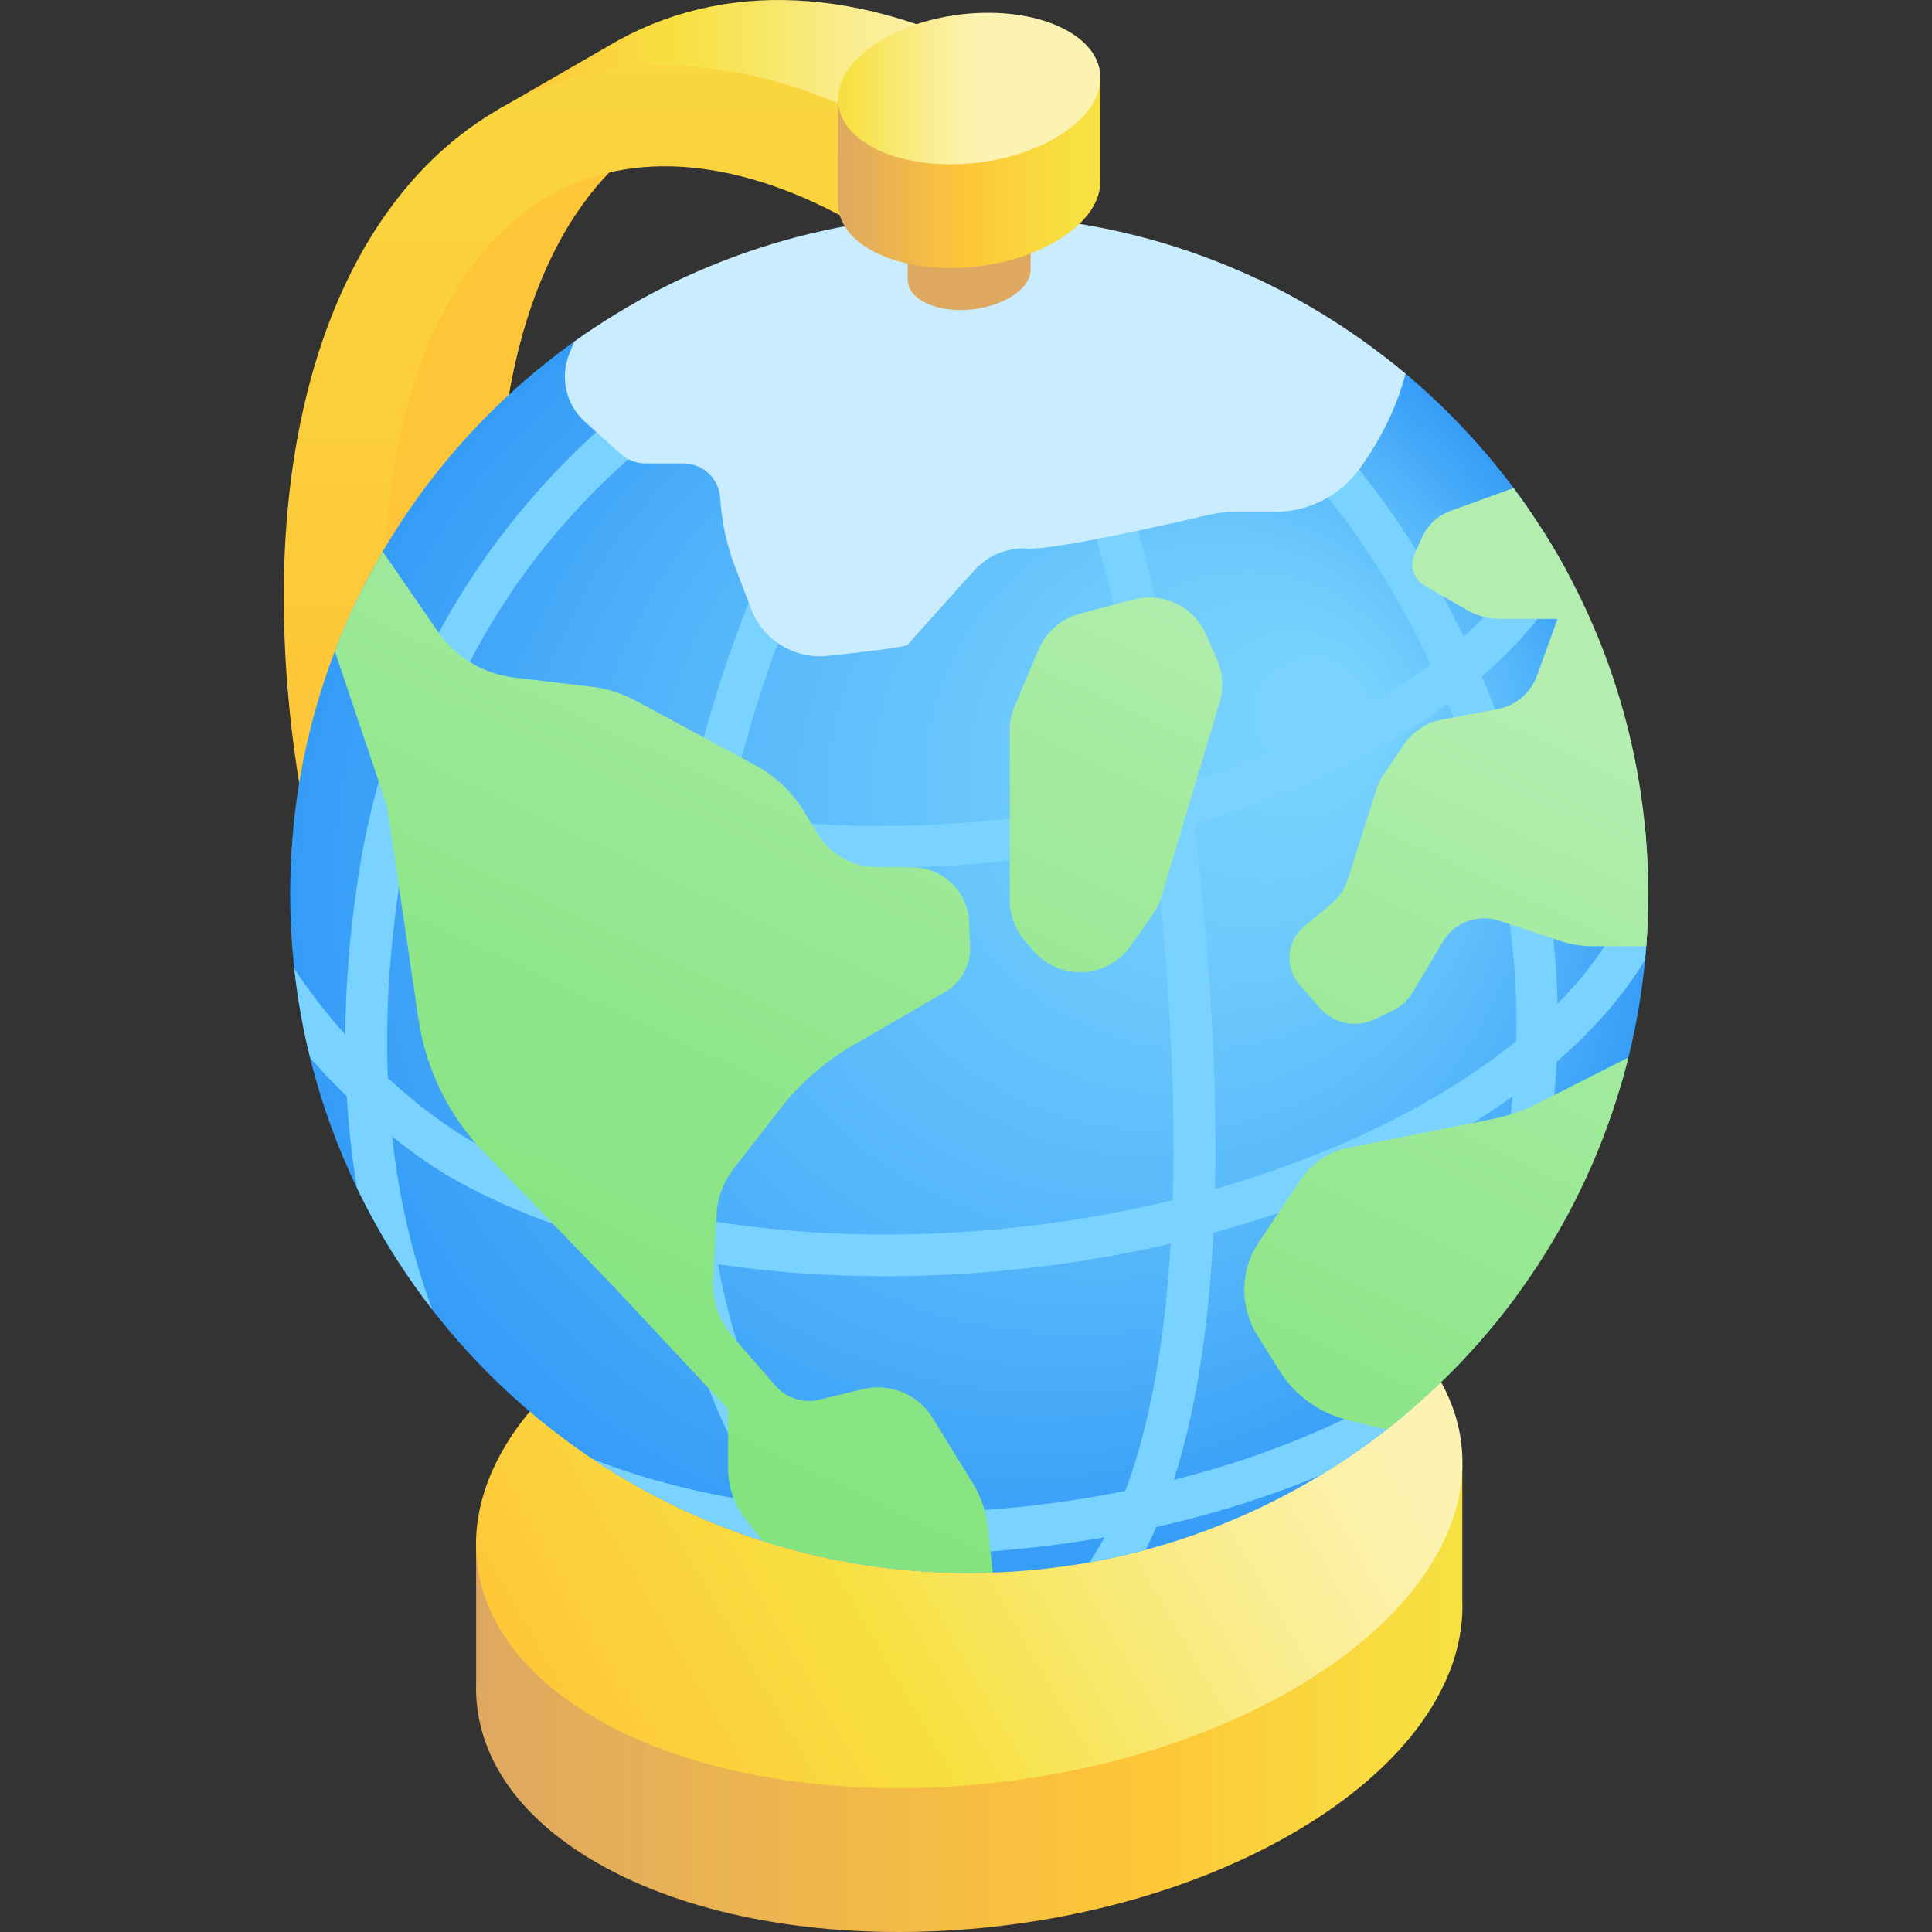 <svg id="Capa_1" enable-background="new 0 0 512 512" height="512" viewBox="0 0 512 512" width="512" xmlns="http://www.w3.org/2000/svg" xmlns:xlink="http://www.w3.org/1999/xlink"><rect x="0" y="0" width="512" height="512" fill="#333333" stroke="none"/><linearGradient id="lg1"><stop offset="0" stop-color="#ffc538"/><stop offset=".611" stop-color="#f7e041"/><stop offset=".666" stop-color="#f8e55c"/><stop offset=".771" stop-color="#faec8b"/><stop offset=".852" stop-color="#fcf1a8"/><stop offset=".898" stop-color="#fcf3b3"/></linearGradient><linearGradient id="SVGID_1_" gradientUnits="userSpaceOnUse" x1="135.36" x2="135.36" xlink:href="#lg1" y1="57.373" y2="-132.237"/><linearGradient id="lg2"><stop offset="0" stop-color="#ffc538"/><stop offset=".354" stop-color="#f7e041"/><stop offset=".459" stop-color="#f8e55c"/><stop offset=".658" stop-color="#faec8b"/><stop offset=".811" stop-color="#fcf1a8"/><stop offset=".898" stop-color="#fcf3b3"/></linearGradient><linearGradient id="SVGID_2_" gradientUnits="userSpaceOnUse" x1="131.378" x2="270.801" xlink:href="#lg2" y1="21.138" y2="21.138"/><linearGradient id="SVGID_3_" gradientUnits="userSpaceOnUse" x1="157.935" x2="157.935" xlink:href="#lg1" y1="209.537" y2="-269.43"/><linearGradient id="SVGID_4_" gradientUnits="userSpaceOnUse" x1="126.157" x2="412.987" y1="450.056" y2="450.056"><stop offset="0" stop-color="#dea861"/><stop offset=".611" stop-color="#ffc538"/><stop offset=".757" stop-color="#fad53d"/><stop offset=".898" stop-color="#f7e041"/></linearGradient><linearGradient id="SVGID_5_" gradientUnits="userSpaceOnUse" x1="141.37" x2="375.762" xlink:href="#lg2" y1="465.09" y2="329.763"/><radialGradient id="SVGID_6_" cx="208.98" cy="264.764" fx="356.207" fy="184.885" gradientUnits="userSpaceOnUse" r="272.026"><stop offset=".048" stop-color="#79d3fe"/><stop offset=".197" stop-color="#6ecafd"/><stop offset=".456" stop-color="#51b3fa"/><stop offset=".71" stop-color="#2f97f7"/><stop offset=".952" stop-color="#0072bc"/></radialGradient><linearGradient id="SVGID_7_" gradientUnits="userSpaceOnUse" x1="222.084" x2="291.622" y1="45.879" y2="45.879"><stop offset="0" stop-color="#dea861"/><stop offset=".487" stop-color="#ffc538"/><stop offset=".696" stop-color="#fad53d"/><stop offset=".898" stop-color="#f7e041"/></linearGradient><linearGradient id="SVGID_8_" gradientUnits="userSpaceOnUse" x1="201.094" x2="267.209" xlink:href="#lg2" y1="23.464" y2="23.464"/><linearGradient id="lg3"><stop offset=".003" stop-color="#80e37b"/><stop offset=".273" stop-color="#84e47f"/><stop offset=".551" stop-color="#90e68b"/><stop offset=".832" stop-color="#a4eba0"/><stop offset="1" stop-color="#b3eeb0"/></linearGradient><linearGradient id="SVGID_9_" gradientUnits="userSpaceOnUse" x1="95.802" x2="259.191" xlink:href="#lg3" y1="463.484" y2="117.997"/><linearGradient id="SVGID_10_" gradientUnits="userSpaceOnUse" x1="155.872" x2="319.261" xlink:href="#lg3" y1="491.892" y2="146.405"/><linearGradient id="SVGID_11_" gradientUnits="userSpaceOnUse" x1="246.61" x2="409.999" xlink:href="#lg3" y1="534.805" y2="189.319"/><linearGradient id="SVGID_12_" gradientUnits="userSpaceOnUse" x1="270.275" x2="433.664" xlink:href="#lg3" y1="545.997" y2="200.511"/><g><path d="m131.931 140.765c0-51.454 15.909-90.15 43.65-106.166 0 0-37.853 4.701-61.651 27.818-10.97 26.898-22.266 69.697-17.787 126.401 4.897 23.706 17.377 37.86 46.391 29.459-6.825-25.94-10.603-52.234-10.603-77.512z" fill="url(#SVGID_1_)"/><path d="m257.497 42.275 13.303-23.043c-38.489-22.221-76.264-25.272-106.657-8.706l-.018-.004s-2.527 1.451-2.87 1.655l-29.876 17.234z" fill="url(#SVGID_2_)"/><path d="m227.37 447.733c-41.026-23.687-79.394-66.868-108.034-121.59-28.464-54.384-44.139-114.039-44.139-167.975 0-61.217 20.759-108.312 56.954-129.209 30.705-17.727 69.245-15.001 108.523 7.676l-13.304 23.043c-30.699-17.724-59.792-20.449-81.915-7.676-27.74 16.015-43.65 54.711-43.65 106.165 0 102.752 62.296 222.313 138.869 266.522z" fill="url(#SVGID_3_)"/><g><path d="m387.528 423.936v-35.823l-261.346 22.71v34.974h.002c-.644 17.89 9.818 35.055 31.866 47.784 47.258 27.285 129.805 23.863 184.374-7.643 30.697-17.724 46.001-40.558 45.104-62.002z" fill="url(#SVGID_4_)"/><path d="m342.424 447.816c54.569-31.505 60.495-79.164 13.237-106.448s-129.805-23.863-184.373 7.643-60.495 79.164-13.237 106.448 129.804 23.863 184.373-7.643z" fill="url(#SVGID_5_)"/></g><path d="m403.297 132.308c-9.558-13.358-20.899-25.354-33.675-35.64-30.854-24.842-185.884-27.977-214.899-7.942-47.015 32.464-77.823 86.725-77.823 148.183 0 99.384 80.567 179.951 179.951 179.951 43.974 0 84.265-15.773 115.522-41.97 14.363-12.038 52.629-71.54 57.344-87.814 3.924-13.544 6.299-27.747 6.921-42.403.11-2.574-12.249-82.887-33.341-112.365z" fill="url(#SVGID_6_)"/><path d="m435.952 219.394c-.623 15.914-8.679 31.888-23.192 46.628-.392-17.351-3.022-35.909-8.831-55.465-3.355-11.295-7.146-21.683-11.241-31.27 9.872-8.531 17.578-17.706 22.892-27.212-2.092-3.905-4.322-7.725-6.686-11.452-4.11 9.699-11.204 19.216-20.984 28.121-16.635-34.606-37.23-57.369-55.104-72.003 5.207-5.533 8.827-11.48 10.681-17.584-3.305-1.819-6.674-3.534-10.101-5.147-1.123 5.413-4.348 10.843-9.404 15.959-.027-.019-.055-.04-.082-.059-28.002-20.01-51.218-24.033-52.193-24.195l-26.649-.572c-1.251.325-29.394 7.805-61.477 29.364-2.427-3.643-3.706-7.539-3.706-11.55 0-3.268.824-6.574 2.367-9.845-4.537 2.07-8.969 4.328-13.294 6.754-.103 1.029-.159 2.06-.159 3.091 0 6.388 1.972 12.458 5.717 17.965-21.739 16.191-46.649 40.999-63.29 76.899-6.762-7.066-11.798-14.674-14.809-22.474-2.169 4.259-4.167 8.619-5.998 13.066 4.046 7.141 9.476 14.001 16.134 20.362-5.068 12.971-9.059 27.24-11.495 42.938-2.358 15.194-3.452 29.331-3.553 42.475-5.122-5.734-9.718-11.684-13.505-17.484.881 8.049 2.293 15.938 4.2 23.632 3.097 3.517 6.353 6.94 9.711 10.203.498 8.588 1.436 16.693 2.723 24.337 5.524 11.473 12.237 22.264 19.966 32.228-5.308-14.234-8.885-29.585-10.667-45.906 5.723 4.598 11.503 8.583 17.054 11.678 16.412 9.149 36.011 15.938 57.717 20.177 4.905 29.117 14.119 50.279 25.702 65.511-16.954-2.281-32.992-6.236-47.306-11.879 15.442 10.306 32.564 18.291 50.874 23.448 2.526.288 5.066.555 7.637.775.607.558 1.227 1.076 1.841 1.61 8.629 1.928 17.491 3.238 26.538 3.877-3.006-1.33-5.9-2.831-8.678-4.505 1.617.026 3.23.064 4.859.064 2.263 0 4.538-.025 6.822-.076 15.5-.346 30.844-1.883 45.717-4.476-1.383 2.576-2.74 4.771-4.034 6.653 5.053-.901 10.028-2.026 14.925-3.339.947-1.868 1.892-3.877 2.825-6.038 15.255-3.417 29.835-8.022 43.407-13.669 20.567-12.435 38.436-28.875 52.544-48.233-1.442 1.668-2.959 3.316-4.568 4.939 7.39-18.558 13.382-40.943 14.735-66.348 9.839-8.519 17.697-17.579 23.42-26.958.556-5.759.849-11.595.849-17.5 0-5.91-.294-11.751-.851-17.515zm-111.505-115.162c17.527 14.044 38.213 36.568 54.665 71.81-5.717 4.338-12.089 8.49-19.091 12.395-13.752 7.666-28.986 13.906-44.998 18.702-5.319-38.121-12.649-66.603-20.012-87.584 6.554-2.282 12.808-5.019 18.569-8.23 3.969-2.214 7.595-4.59 10.867-7.093zm-20.221 105.892c-36.579 9.297-76.288 11.283-111.27 5.634 7.433-34.679 19.528-63.164 30.323-83.674.987-1.875 1.974-3.697 2.96-5.485 6.083.805 12.384 1.21 18.777 1.21 13.088-.001 26.548-1.689 39.265-5 7.265 20.534 14.642 48.895 19.945 87.315zm10.905-112.817c-2.156 1.495-4.462 2.947-6.951 4.334-5.291 2.95-11.023 5.473-17.028 7.576-5.708-14.381-11.223-24.436-15.599-31.167 7.744 2.229 22.62 7.592 39.578 19.257zm-54.339-20.635c3.429 4.122 11.152 14.82 19.584 35.792-15.751 4.02-32.656 5.328-48.199 3.811 14.615-24.339 27.439-38.34 28.615-39.603zm-14.272-.42c-6.056 7.413-15.772 20.335-26.177 38.249-8.583-1.754-16.48-4.472-23.168-8.201-2.088-1.164-4.001-2.401-5.731-3.701 26.043-17.134 49.39-24.667 55.076-26.347zm-71.715 206.092c.011 14.278.79 27.254 2.215 39.066-18.731-3.979-35.966-10.033-50.645-18.217-7.949-4.431-16.045-10.562-23.595-17.524-.658-16.6.4-34.069 3.223-52.256 2.01-12.95 5.147-25.297 9.398-37.025 5.026 3.894 10.542 7.536 16.506 10.861 13.77 7.677 30.049 13.489 48.022 17.32-3.198 17.888-5.141 37.206-5.124 57.775zm-37.5-84.777c-6.496-3.621-12.39-7.627-17.611-11.916 13.063-29.97 33.891-55.565 62.276-76.449 2.841 2.453 6.116 4.725 9.805 6.781 6.717 3.745 14.519 6.578 22.973 8.537-.362.674-.724 1.343-1.086 2.029-11.264 21.337-23.888 51.011-31.606 87.165-16.545-3.544-31.77-8.91-44.751-16.147zm160.914 197.542c-25.633 5.187-52.393 6.913-77.765 5.106-2.349-2.36-4.592-4.872-6.699-7.578-11.175-14.356-19.015-33.64-23.473-57.607 14.043 2.091 28.826 3.186 44.122 3.186 4.414 0 8.876-.089 13.365-.269 21.355-.855 42.421-3.714 62.482-8.38-1.803 30.372-6.664 51.282-12.032 65.542zm12.549-77.066c-40.361 9.831-83.895 11.777-122.314 5.509-1.69-12.606-2.551-26.348-2.563-41.217-.016-19.829 1.854-38.456 4.932-55.705 13.517 2.199 27.851 3.331 42.708 3.33 3.95 0 7.943-.08 11.961-.241 20.628-.826 40.944-3.762 60.165-8.546 1.332 10.976 2.499 22.697 3.449 35.244 1.793 23.672 2.21 44.055 1.662 61.626zm68.454 43.816c-.287.56-.578 1.106-.868 1.659-4.531 3.029-9.399 5.947-14.619 8.737-15.998 8.552-33.903 15.204-52.669 19.939 5.734-17.865 9.243-39.755 10.51-65.506 21.774-5.926 42.156-14.007 60.136-24.031 6.898-3.846 13.294-7.893 19.171-12.11-2.509 24.196-9.726 48.021-21.661 71.312zm22.608-85.958c-7.405 6-15.925 11.726-25.515 17.073-16.525 9.212-34.958 16.59-54.329 22.104.41-18.112-.193-37.954-1.824-59.496-1.007-13.306-2.252-25.715-3.679-37.311 17.652-5.159 34.191-11.931 48.935-20.151 6.6-3.679 12.691-7.588 18.264-11.677 3.48 8.421 6.715 17.493 9.619 27.271 6.21 20.905 9.044 41.666 8.529 62.187z" fill="#79d3fe"/><path d="m256.851 56.957c-39.037 0-75.167 12.435-104.655 33.553l-1.346 3.344c-2.51 6.235-.864 13.373 4.121 17.88l9.462 8.553c1.795 1.623 4.129 2.521 6.548 2.521h10.125c5.157 0 9.425 4.011 9.746 9.158.392 6.291 1.736 12.486 3.989 18.373l4.224 11.041c3.165 8.273 11.502 13.374 20.309 12.435 9.724-1.037 20.685-2.333 21.184-2.957.606-.757 10.864-12.183 17.582-19.656 3.639-4.049 8.933-6.198 14.365-5.834 6.797.455 37.91-6.615 48.062-8.977 2.16-.503 4.364-.754 6.582-.754h10.784c8.906 0 17.254-4.293 22.456-11.522 4.519-6.28 9.422-14.869 12.1-25.075-31.275-26.259-71.605-42.083-115.638-42.083z" fill="#c9edff"/><g><path d="m273.142 71.184v-21.13l-32.581 2.831v21.024c-.08 2.23 1.224 4.37 3.973 5.957 5.891 3.401 16.182 2.975 22.985-.953 3.827-2.209 5.735-5.056 5.623-7.729z" fill="#dea861"/></g><g><path d="m291.612 47.607v-26.883l-69.521 6.041v26.658h.001c-.171 4.759 2.612 9.325 8.477 12.711 12.571 7.258 34.53 6.348 49.046-2.033 8.164-4.715 12.235-10.789 11.997-16.494z" fill="url(#SVGID_7_)"/><path d="m279.614 36.606c14.516-8.381 16.092-21.059 3.521-28.317s-34.53-6.348-49.046 2.033-16.093 21.058-3.521 28.316c12.571 7.259 34.53 6.349 49.046-2.032z" fill="url(#SVGID_8_)"/></g><path d="m263.105 416.74-1.323-12.029c-.456-4.147-1.827-8.14-4.013-11.693l-10.614-17.249c-3.864-6.28-11.333-9.357-18.5-7.622l-11.51 2.786c-4.266 1.033-8.753-.395-11.637-3.704l-11.301-12.962c-3.688-4.23-5.577-9.735-5.262-15.338l.963-17.167c.244-4.353 1.805-8.529 4.477-11.975l12.212-15.75c5.384-6.943 12.066-12.774 19.675-17.167l24.132-13.932c4.301-2.483 6.873-7.144 6.681-12.107l-.25-6.462c-.312-8.061-6.909-14.451-14.976-14.505l-9.612-.065c-6.321-.043-12.173-3.341-15.482-8.727l-3.815-6.209c-3.109-5.06-7.497-9.211-12.723-12.033l-31.544-17.037c-3.75-2.025-7.849-3.322-12.081-3.823l-20.307-2.401c-8.203-.97-15.591-5.425-20.277-12.227l-14.587-21.174c-4.913 8.397-9.163 17.228-12.683 26.421l13.841 41.125 8.319 56.367c1.964 13.309 8.046 25.67 17.391 35.348l34.707 35.942 29.948 32.075v15.742c0 4.893 1.645 9.643 4.67 13.489l4.478 5.692c17.265 5.508 35.657 8.492 54.749 8.492 2.095-.001 4.177-.05 6.254-.121z" fill="url(#SVGID_9_)"/><path d="m268.88 187.167 6.387-15.085c1.973-4.659 5.99-8.144 10.881-9.439l14.257-3.774c7.777-2.059 15.897 1.841 19.152 9.199l2.958 6.687c1.577 3.565 1.829 7.576.712 11.311l-15.405 51.474c-.5 1.671-1.264 3.252-2.264 4.682l-5.889 8.426c-6.136 8.781-18.915 9.395-25.865 1.243l-2.308-2.707c-2.525-2.961-3.911-6.725-3.911-10.616v-45.021c.001-2.193.441-4.362 1.295-6.38z" fill="url(#SVGID_10_)"/><path d="m401.124 129.339-16.702 6.041c-3.393 1.227-6.137 3.787-7.596 7.086l-1.973 4.458c-1.345 3.04-.182 6.605 2.697 8.267l11.348 6.552c2.56 1.478 5.465 2.257 8.422 2.257h15.431l-5.422 15.015c-1.663 4.605-5.634 7.989-10.444 8.902l-14.864 2.819c-4.038.766-7.603 3.11-9.907 6.513l-5.564 8.22c-.75 1.108-1.337 2.319-1.741 3.595l-7.581 23.898c-.818 2.578-2.359 4.867-4.441 6.594l-7.133 5.918c-4.707 3.905-5.264 10.925-1.231 15.523l5.381 6.135c3.646 4.157 9.619 5.369 14.597 2.962l4.648-2.247c2.243-1.085 4.117-2.806 5.388-4.949l7.886-13.292c3.06-5.158 9.299-7.491 14.993-5.606l16.322 5.404c2.717.899 5.56 1.358 8.422 1.358h14.217c.348-4.572.525-9.191.525-13.851.001-40.334-13.268-77.565-35.678-107.572z" fill="url(#SVGID_11_)"/><path d="m407.913 292.229c-3.997 2.028-8.253 3.501-12.648 4.378l-38.034 7.592c-5.095 1.017-9.579 4.012-12.471 8.329l-11.206 16.732c-4.937 7.372-5.098 16.953-.411 24.487l5.844 9.393c4.111 6.607 10.644 11.343 18.201 13.194l10.276 2.518c31.267-24.401 54.255-58.906 64.072-98.608z" fill="url(#SVGID_12_)"/></g></svg>